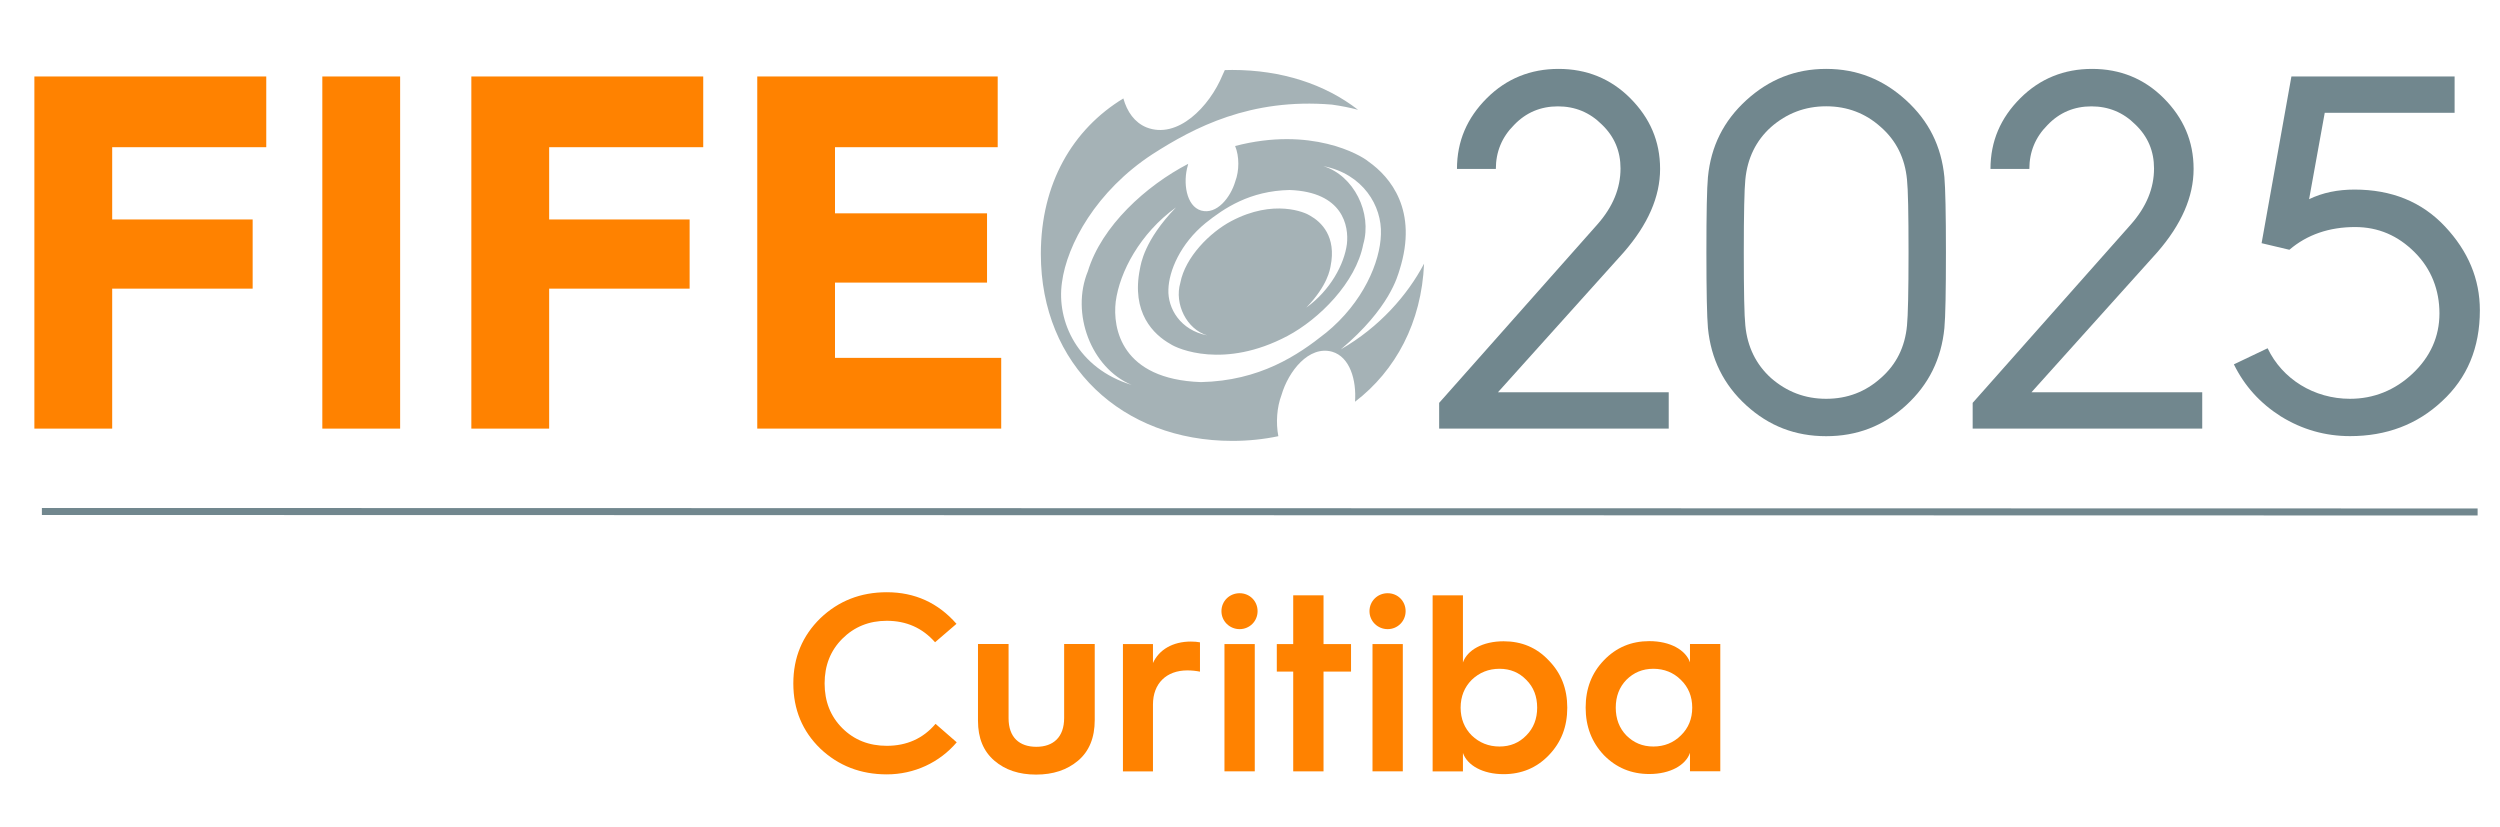 <svg xmlns="http://www.w3.org/2000/svg" id="Camada_2" data-name="Camada 2" viewBox="0 0 356.32 117.86"><defs><style>      .cls-1 {        fill: none;        stroke: #71878e;        stroke-miterlimit: 10;      }      .cls-2 {        fill: #71878e;      }      .cls-2, .cls-3, .cls-4 {        stroke-width: 0px;      }      .cls-3 {        fill: #ff8200;      }      .cls-4 {        fill: #a5b2b6;      }    </style></defs><g id="Camada_1-2" data-name="Camada 1"><g><path class="cls-3" d="M136.33,88.91l-3.06,2.63c-1.8-2.05-4.1-3.06-6.88-3.06-2.52,0-4.64.86-6.34,2.56-1.69,1.69-2.52,3.82-2.52,6.37s.83,4.68,2.52,6.37,3.82,2.52,6.34,2.52c2.84,0,5.18-1.04,6.95-3.13l3.02,2.63c-2.45,2.88-6.05,4.57-9.97,4.57-3.71,0-6.88-1.22-9.47-3.67-2.56-2.48-3.85-5.58-3.85-9.29s1.3-6.8,3.85-9.29c2.59-2.48,5.76-3.71,9.47-3.71,4,0,7.31,1.51,9.93,4.5Z"></path><path class="cls-3" d="M139.39,91.79h4.36v10.58c0,2.74,1.55,4.07,3.96,4.07s3.96-1.37,3.96-4.1v-10.55h4.36v10.83c0,2.52-.79,4.46-2.38,5.8-1.58,1.33-3.56,1.98-5.98,1.98s-4.39-.65-5.94-1.98c-1.55-1.33-2.34-3.2-2.34-5.69v-10.94Z"></path><path class="cls-3" d="M160.05,109.94v-18.14h4.28v2.7c.86-1.91,2.84-3.06,5.4-3.06.5,0,.94.04,1.3.11v4.18c-.54-.11-1.15-.18-1.8-.18-2.99,0-4.9,1.87-4.9,4.86v9.54h-4.28Z"></path><path class="cls-3" d="M174.09,87.11c0-1.44,1.15-2.56,2.59-2.56s2.56,1.12,2.56,2.56-1.15,2.56-2.56,2.56-2.59-1.12-2.59-2.56ZM174.52,109.94v-18.14h4.32v18.14h-4.32Z"></path><path class="cls-3" d="M184.32,109.94v-14.22h-2.34v-3.92h2.34v-6.95h4.32v6.95h3.92v3.92h-3.92v14.22h-4.32Z"></path><path class="cls-3" d="M195.19,87.11c0-1.44,1.15-2.56,2.59-2.56s2.56,1.12,2.56,2.56-1.15,2.56-2.56,2.56-2.59-1.12-2.59-2.56ZM195.62,109.94v-18.14h4.32v18.14h-4.32Z"></path><path class="cls-3" d="M204.19,109.94v-25.09h4.32v9.57c.61-1.76,2.81-3.02,5.8-3.02,2.56,0,4.72.9,6.44,2.74,1.76,1.8,2.63,4.03,2.63,6.73s-.86,4.93-2.63,6.77c-1.73,1.8-3.89,2.7-6.44,2.7-2.99,0-5.18-1.26-5.8-3.02v2.63h-4.32ZM217.54,104.82c1.04-1.04,1.55-2.38,1.55-3.96s-.5-2.92-1.55-3.96c-1.01-1.04-2.27-1.58-3.82-1.58s-2.88.54-3.96,1.58c-1.04,1.04-1.58,2.38-1.58,3.96s.54,2.92,1.58,3.96c1.08,1.04,2.41,1.58,3.96,1.58s2.81-.54,3.82-1.58Z"></path><path class="cls-3" d="M240.87,94.42v-2.63h4.32v18.14h-4.32v-2.63c-.61,1.76-2.81,3.02-5.8,3.02-2.56,0-4.72-.9-6.48-2.7-1.73-1.84-2.59-4.07-2.59-6.77s.86-4.93,2.59-6.73c1.76-1.84,3.92-2.74,6.48-2.74,2.99,0,5.18,1.26,5.8,3.02ZM239.57,104.82c1.08-1.04,1.62-2.38,1.62-3.96s-.54-2.92-1.62-3.96c-1.04-1.04-2.38-1.58-3.92-1.58s-2.81.54-3.85,1.58c-1.01,1.04-1.51,2.38-1.51,3.96s.5,2.92,1.51,3.96c1.04,1.04,2.3,1.58,3.85,1.58s2.88-.54,3.92-1.58Z"></path></g><g><path class="cls-3" d="M4.9,61.09V10.9h33.05v10.08H15.99v10.3h20.02v9.86H15.99v19.95H4.9Z"></path><path class="cls-3" d="M45.94,61.09V10.9h11.09v50.19h-11.09Z"></path><path class="cls-3" d="M67.18,61.09V10.9h33.05v10.08h-21.96v10.3h20.02v9.86h-20.02v19.95h-11.09Z"></path><path class="cls-3" d="M107.93,61.09V10.9h34.27v10.08h-23.19v9.43h21.67v9.87h-21.67v10.73h23.69v10.08h-34.78Z"></path><path class="cls-2" d="M205.12,61.09v-3.67l22.54-25.42c2.23-2.52,3.31-5.18,3.31-7.99,0-2.45-.86-4.54-2.66-6.26-1.73-1.73-3.82-2.59-6.26-2.59s-4.54.86-6.26,2.66c-1.73,1.73-2.59,3.82-2.59,6.26h-5.54c0-3.96,1.44-7.27,4.25-10.08,2.81-2.81,6.26-4.18,10.23-4.18s7.42,1.37,10.22,4.18,4.25,6.12,4.25,10.08-1.73,7.92-5.18,11.88l-17.93,19.95h24.34v5.18h-32.69Z"></path><path class="cls-2" d="M243.21,35.96c0-5.54.07-9.14.22-10.73.43-4.39,2.23-7.99,5.47-10.95,3.24-2.95,6.98-4.46,11.38-4.46s8.14,1.51,11.38,4.46c3.24,2.95,5.04,6.55,5.47,10.95.14,1.58.22,5.18.22,10.73s-.07,9.22-.22,10.8c-.43,4.39-2.23,8.06-5.47,11.02-3.24,2.95-6.98,4.39-11.38,4.39s-8.14-1.44-11.38-4.39c-3.24-2.95-5.04-6.62-5.47-11.02-.14-1.58-.22-5.18-.22-10.8ZM252.43,53.89c2.23,1.94,4.82,2.95,7.85,2.95s5.62-1.01,7.78-2.95c2.23-1.94,3.46-4.46,3.74-7.49.14-1.37.22-4.9.22-10.44s-.07-9-.22-10.37c-.29-3.02-1.51-5.54-3.74-7.49-2.16-1.94-4.75-2.95-7.78-2.95s-5.62,1.01-7.85,2.95c-2.16,1.94-3.38,4.46-3.67,7.49-.14,1.37-.22,4.82-.22,10.37s.07,9.07.22,10.44c.29,3.02,1.51,5.54,3.67,7.49Z"></path><path class="cls-2" d="M281.16,61.09v-3.67l22.54-25.42c2.23-2.52,3.31-5.18,3.31-7.99,0-2.45-.86-4.54-2.66-6.26-1.73-1.73-3.82-2.59-6.26-2.59s-4.54.86-6.26,2.66c-1.73,1.73-2.59,3.82-2.59,6.26h-5.54c0-3.96,1.44-7.27,4.25-10.08,2.81-2.81,6.26-4.18,10.23-4.18s7.42,1.37,10.22,4.18,4.25,6.12,4.25,10.08-1.73,7.92-5.18,11.88l-17.93,19.95h24.34v5.18h-32.69Z"></path><path class="cls-2" d="M323.2,49.64c2.09,4.39,6.62,7.2,11.74,7.2,3.38,0,6.41-1.22,8.93-3.6,2.52-2.38,3.82-5.26,3.82-8.57s-1.15-6.34-3.53-8.71c-2.38-2.38-5.18-3.6-8.5-3.6-3.67,0-6.84,1.08-9.36,3.24l-3.96-.94,4.25-23.76h23.26v5.18h-18.51l-2.23,12.31c1.94-.94,4.1-1.37,6.48-1.37,5.26,0,9.58,1.73,12.89,5.26,3.31,3.53,4.97,7.49,4.97,11.95,0,5.33-1.8,9.65-5.4,12.96-3.53,3.31-7.92,4.97-13.1,4.97-3.53,0-6.84-.94-9.86-2.81-2.95-1.87-5.18-4.32-6.7-7.42l4.82-2.3Z"></path></g><line class="cls-1" x1="5.97" y1="72.9" x2="353.13" y2="72.97"></line><path class="cls-4" d="M191.12,49.78c6.99-5.88,8.08-10.47,8.35-11.29,2.7-8.52-1.32-13.27-4.41-15.45-1.16-.99-8.24-5.05-19.02-2.23.61,1.47.6,3.53.02,5.05-.67,2.28-2.63,4.77-4.86,4.15-2.15-.63-2.62-4.01-1.9-6.44.01-.07.04-.15.05-.22-5.99,3.11-12.34,8.85-14.3,15.32-2.46,5.98.45,13.76,6.24,16.19-7.68-2.34-10.74-9.06-9.93-14.61.71-5.39,4.89-13.04,12.91-18.28,5.92-3.8,13.96-8.03,25.57-7.06,1.35.19,2.59.44,3.72.74-4.72-3.66-10.91-5.68-17.93-5.68-.36,0-.71,0-1.06.02-.1.24-.21.48-.32.7-1.86,4.52-6.42,9.22-10.86,7.46-1.69-.7-2.75-2.23-3.28-4.12-7.22,4.39-11.76,12.11-11.76,22.16,0,15.88,11.62,26.65,27.29,26.65,2.28,0,4.47-.23,6.56-.67-.37-1.92-.21-4.13.45-5.87.99-3.39,3.9-7.09,7.22-6.17,2.52.74,3.48,4.01,3.26,7.13,5.8-4.44,9.48-11.3,9.84-19.68-2.35,4.47-6.36,9.05-11.84,12.2ZM171.83,31.79c2.67-2.14,6.32-4.59,11.97-4.71,7.63.28,8.47,5.15,8.17,7.72-.38,2.85-2.33,6.55-5.78,9.04,3.07-3.19,3.36-5.46,3.45-5.87.87-4.25-1.31-6.33-2.91-7.23-.69-.47-5.17-2.43-11.23.77-3.05,1.61-6.57,5.13-7.27,8.8-.88,3.01.91,6.62,3.83,7.49-3.82-.74-5.64-3.83-5.53-6.54.07-2.63,1.7-6.53,5.3-9.47ZM188.94,47.47c-3.96,3.17-9.39,6.81-17.78,6.99-11.34-.4-12.59-7.65-12.14-11.46.56-4.24,3.46-9.73,8.59-13.44-4.57,4.73-5,8.11-5.13,8.72-1.29,6.31,1.95,9.41,4.33,10.75,1.02.7,7.68,3.62,16.68-1.14,4.53-2.4,9.76-7.62,10.81-13.07,1.31-4.48-1.36-9.83-5.69-11.14,5.67,1.1,8.38,5.69,8.21,9.72-.1,3.91-2.51,9.71-7.87,14.07Z"></path></g></svg>